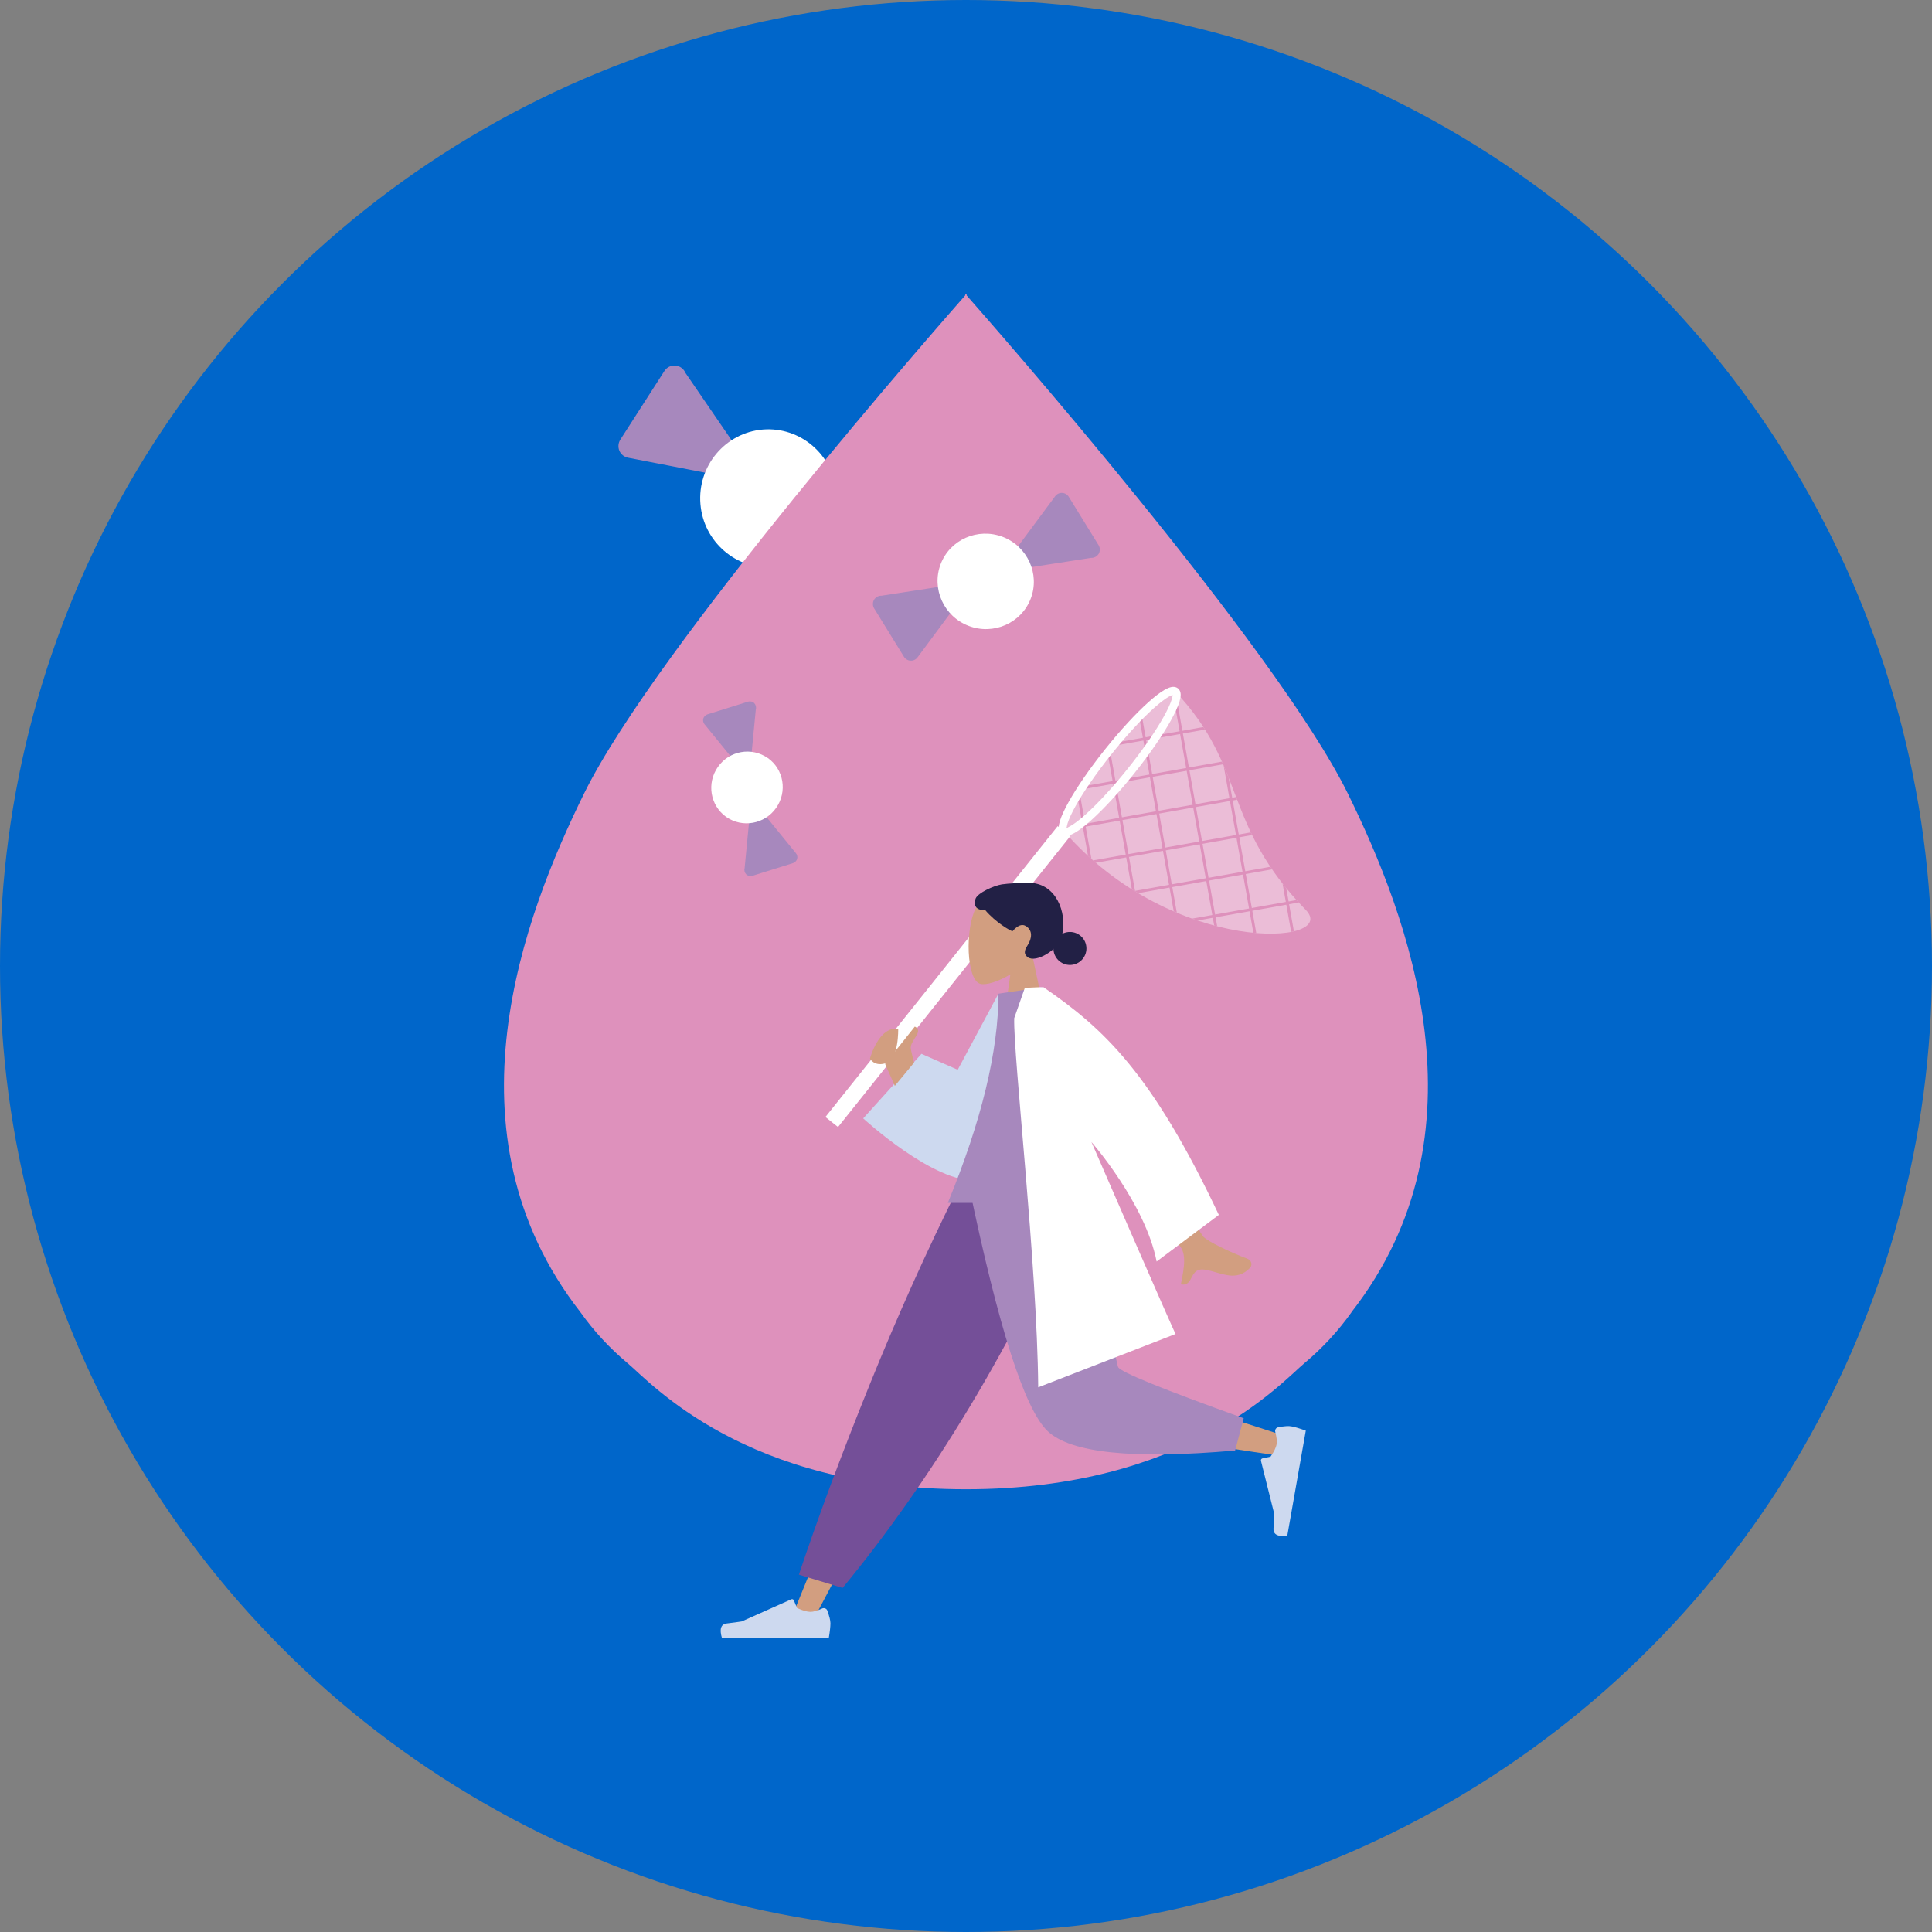 <?xml version="1.0" encoding="UTF-8"?><svg id="Design" xmlns="http://www.w3.org/2000/svg" xmlns:xlink="http://www.w3.org/1999/xlink" viewBox="0 0 240 240"><rect x="0" y="0" width="240" height="240" fill="#808080" stroke="none"/><defs><style>.cls-1{clip-path:url(#clippath);}.cls-2{stroke:#de91bc;stroke-width:.35px;}.cls-2,.cls-3,.cls-4{fill:none;stroke-miterlimit:10;}.cls-5,.cls-6,.cls-7,.cls-8,.cls-9,.cls-10,.cls-11,.cls-12,.cls-13,.cls-14{stroke-width:0px;}.cls-5,.cls-10,.cls-15{fill:#fff;}.cls-5,.cls-15{opacity:.4;}.cls-3{stroke-width:2px;}.cls-3,.cls-4{stroke:#fff;}.cls-6,.cls-7,.cls-8,.cls-9,.cls-10,.cls-11{fill-rule:evenodd;}.cls-6,.cls-12{fill:#222045;}.cls-7{fill:#cdd9ef;}.cls-8{fill:#a788bd;}.cls-9{fill:#d29e80;}.cls-11{fill:#744f98;}.cls-13{fill:#de91bc;}.cls-14{fill:#0066ca;}</style><clipPath id="clippath"><path class="cls-5" d="m146.01,85.91c8.96,9.52,5.79,16.46,16.2,27.13,4.28,4.39-16.46,5.79-30.05-9.79-.8-.64,1.65-5.04,5.48-9.82,3.82-4.79,7.57-8.15,8.37-7.52Z"/></clipPath></defs><g id="V03"><g id="illos"><circle class="cls-14" cx="120" cy="120" r="120"/><path class="cls-8" d="m99.8,64.76c-.17.37-.19.81-.02,1.2l7.58,11.06c.21.5.69.85,1.23.9.54.05,1.07-.21,1.37-.67l5.48-8.53c.26-.41.31-.93.12-1.38-.19-.45-.6-.78-1.08-.87l-13.06-2.53c-.53-.1-1.08.09-1.43.52-.08.09-.14.2-.19.3"/><path class="cls-8" d="m92.7,58.57c.17-.37.19-.81.02-1.2l-7.58-11.06c-.21-.5-.69-.85-1.23-.9-.54-.05-1.07.21-1.37.67l-5.48,8.53c-.26.41-.31.93-.12,1.38.19.45.6.78,1.08.87l13.06,2.53c.53.1,1.08-.09,1.43-.52.08-.09.14-.2.19-.3"/><path class="cls-10" d="m94.76,53.36c4.66-.38,8.77,3.14,9.15,7.86.39,4.71-3.09,8.86-7.75,9.25-4.66.38-8.77-3.15-9.15-7.86-.39-4.72,3.09-8.86,7.75-9.25"/><path class="cls-13" d="m167.9,163c-1.67,2.36-3.65,4.49-5.86,6.34h0s0,0,0,0c-2.9,2.43-14.62,15.66-42.04,15.66s-39.13-13.23-42.04-15.66h0c-2.21-1.85-4.19-3.98-5.86-6.34-17.37-22.28-7.02-49.26.48-64.47,8.97-18.21,44.57-58.7,47.33-61.84v-.19s.03.03.08.1c.06-.06.09-.1.09-.1v.2c2.81,3.19,38.36,43.63,47.33,61.83,7.49,15.21,17.85,42.19.48,64.47Z"/><path class="cls-15" d="m146.01,85.91c8.96,9.52,5.79,16.46,16.2,27.13,4.28,4.39-16.46,5.79-30.05-9.79-.8-.64,1.65-5.04,5.48-9.82,3.82-4.79,7.57-8.15,8.37-7.52Z"/><g class="cls-1"><line class="cls-2" x1="153.44" y1="75.66" x2="162.37" y2="125.89"/><line class="cls-2" x1="148.87" y1="76.47" x2="157.8" y2="126.7"/><line class="cls-2" x1="144.3" y1="77.28" x2="153.24" y2="127.51"/><line class="cls-2" x1="139.74" y1="78.09" x2="148.67" y2="128.32"/><line class="cls-2" x1="135.17" y1="78.9" x2="144.1" y2="129.13"/><line class="cls-2" x1="130.6" y1="79.72" x2="139.54" y2="129.95"/><line class="cls-2" x1="119.34" y1="95.85" x2="169.57" y2="86.92"/><line class="cls-2" x1="120.15" y1="100.42" x2="170.38" y2="91.48"/><line class="cls-2" x1="120.97" y1="104.98" x2="171.2" y2="96.05"/><line class="cls-2" x1="121.78" y1="109.55" x2="172.01" y2="100.62"/><line class="cls-2" x1="122.59" y1="114.12" x2="172.82" y2="105.18"/><line class="cls-2" x1="123.4" y1="118.68" x2="173.63" y2="109.75"/></g><line class="cls-3" x1="132.17" y1="103.25" x2="103.32" y2="139.38"/><ellipse class="cls-4" cx="139.09" cy="94.58" rx="11.1" ry="1.85" transform="translate(-21.6 144.27) rotate(-51.4)"/><path class="cls-8" d="m93.58,100.41c-.19.09-.34.26-.41.47l-.67,6.96c-.08.27,0,.57.19.77.2.2.5.27.77.19l5.05-1.58c.24-.08.43-.27.51-.51.07-.25.02-.51-.14-.71l-4.38-5.38c-.18-.22-.47-.32-.74-.27-.06.01-.12.03-.18.06"/><path class="cls-8" d="m92.81,95.55c.19-.09.34-.26.41-.47l.67-6.96c.08-.27,0-.57-.19-.77-.2-.2-.5-.27-.77-.19l-5.05,1.58c-.24.08-.43.27-.51.51-.07.25-.02.51.14.71l4.38,5.38c.18.22.47.32.74.27.06-.01.12-.03.18-.06"/><path class="cls-10" d="m95.38,94.16c1.99,1.41,2.45,4.19,1.03,6.21-1.42,2.02-4.2,2.51-6.2,1.11-1.99-1.41-2.45-4.19-1.03-6.21,1.42-2.02,4.2-2.51,6.2-1.1"/><g id="Head"><path class="cls-9" d="m128.26,118.75c1.08-1.27,1.82-2.83,1.69-4.58-.35-5.03-7.36-3.92-8.72-1.38-1.36,2.54-1.2,8.98.56,9.43.7.18,2.2-.26,3.72-1.18l-.96,6.76h5.64s-1.94-9.05-1.94-9.05Z"/></g><path id="hair" class="cls-6" d="m128.58,109.74c2.93.53,4.08,4.15,3.25,6.81-.45,1.43-3.12,3.11-4.16,2.36-.66-.48-.26-1.11,0-1.52.5-.79.67-1.81-.25-2.36-.79-.48-1.63.65-1.64.65-.22-.02-2.1-1.08-3.4-2.63-1.28.08-1.47-.77-1.17-1.46.31-.69,2.21-1.56,3.24-1.73.74-.12,2.75-.21,3.11-.21l1.01.08Z"/><polygon id="Leg" class="cls-9" points="131.61 147.32 114.14 176.52 101.04 201.21 98.22 201.21 120.17 147.32 131.61 147.32"/><g id="Accessories_Shoe_Flat-Sneaker"><path id="shoe" class="cls-7" d="m102.77,200.07c.26.7.39,1.23.39,1.58,0,.42-.07,1.04-.21,1.86-.49,0-4.91,0-13.26,0-.34-1.14-.15-1.75.6-1.84s1.36-.17,1.85-.25l6.16-2.75c.12-.05.26,0,.31.12,0,0,0,0,0,0l.4.96c.69.32,1.25.48,1.68.48.35,0,.83-.14,1.45-.42h0c.24-.11.52,0,.62.23,0,.01,0,.02.01.03Z"/></g><path id="Pant" class="cls-11" d="m104.68,197.26l-5.44-1.65c2.38-7.12,5.3-14.97,8.76-23.52,3.46-8.56,7.17-16.81,11.14-24.77h15.36c-4.41,10.07-9.09,19.21-14.04,27.44-4.95,8.23-10.21,15.73-15.79,22.5Z"/><path id="Leg-2" class="cls-9" d="m132.76,147.32c1.65,10.26,4.83,23.37,5.13,23.78.2.27,7.4,2.68,21.61,7.24l-.61,2.49c-16.94-2.44-25.86-4.34-26.78-5.69-1.37-2.02-8.2-18-10.84-27.82h11.49Z"/><path id="Pant-2" class="cls-8" d="m154.5,176.18l-1.07,4.01c-12.67,1.11-20.43.31-23.29-2.41-2.86-2.72-6.11-12.87-9.77-30.47h14.65c2.32,14.41,3.61,21.91,3.88,22.52.27.6,5.47,2.72,15.59,6.35Z"/><g id="Accessories_Shoe_Flat-Sneaker-2"><path id="shoe-2" class="cls-7" d="m158.8,177.3c.74-.14,1.28-.18,1.62-.11.42.07,1.01.25,1.79.53-.09.48-.85,4.84-2.3,13.06-1.18.14-1.75-.16-1.71-.91s.07-1.37.08-1.86l-1.64-6.55c-.03-.13.05-.25.17-.29,0,0,0,0,0,0l1.02-.22c.44-.62.69-1.14.76-1.57.06-.34,0-.84-.17-1.5h0c-.07-.25.08-.51.34-.57.01,0,.02,0,.03,0Z"/></g><path id="Skin" class="cls-9" d="m149.47,153.61c.49.58,3.42,1.98,5.38,2.71.79.29.66.95.44,1.17-1.75,1.8-3.49.63-5.49.25-2.19-.42-1.38,2.12-3.11,1.81.21-1.19.82-3.46-.03-4.64-.38-.52-3.24-5.16-8.57-13.92l4.76-1.22c3.73,8.42,5.94,13.03,6.61,13.82Z"/><path class="cls-7" d="m124.03,123.44l-5.06,9.45-4.5-1.98-7.24,8.02s8.88,8.19,14.25,7.7c9.76-.89,2.56-23.19,2.56-23.19Z"/><path class="cls-9" d="m113.93,128.49c-.39.72-.9,1.22-.77,1.89.13.67.39,1.62.39,1.62l-2.39,2.89-1.21-2.73,3.69-4.63s.68.23.28.96Z"/><path id="Shirt" class="cls-8" d="m135.84,149.43h-18.1c4.19-10.2,6.29-18.86,6.29-25.99l5.46-.81c4.29,6.9,5.5,15.4,6.35,26.8Z"/><path id="Coat-Front" class="cls-10" d="m146.04,165.71c0,.24-10.46-23.85-10.46-23.85,0,0,6.68,7.6,8.1,14.85l7.73-5.79c-8.33-17.61-14.26-23.12-21.79-28.29h0s0,0,0,0h-.36c-.43.01-1.08.04-1.95.08l-1.32,3.77c-.14,4.6,2.85,30.55,2.98,45.86"/><path class="cls-9" d="m111.58,127.81s.09,3.69-1.44,4.23c-1.53.54-2.07-.54-2.07-.54,0,0,1.08-4.05,3.51-3.69Z"/><circle class="cls-12" cx="132.91" cy="117.82" r="2.05"/><path class="cls-8" d="m125.55,70.35c.18.22.45.36.75.38l9.24-1.43c.38.02.74-.18.94-.5.19-.33.19-.74,0-1.06l-3.71-6.02c-.18-.29-.49-.48-.83-.49-.34-.02-.67.14-.87.42l-5.53,7.46c-.23.3-.27.71-.1,1.05.04.08.08.15.13.21"/><path class="cls-8" d="m119.51,72.95c-.18-.22-.45-.36-.75-.38l-9.24,1.43c-.38-.02-.74.18-.94.5-.19.33-.19.74,0,1.06l3.71,6.02c.18.29.49.48.83.49.34.02.67-.14.87-.42l5.53-7.46c.23-.3.27-.71.1-1.05-.04-.08-.08-.15-.13-.21"/><path class="cls-10" d="m116.85,70.08c1.16-3.05,4.62-4.57,7.71-3.39,3.08,1.18,4.65,4.62,3.48,7.67-1.16,3.05-4.63,4.57-7.71,3.39-3.09-1.18-4.64-4.62-3.48-7.67"/></g></g></svg>